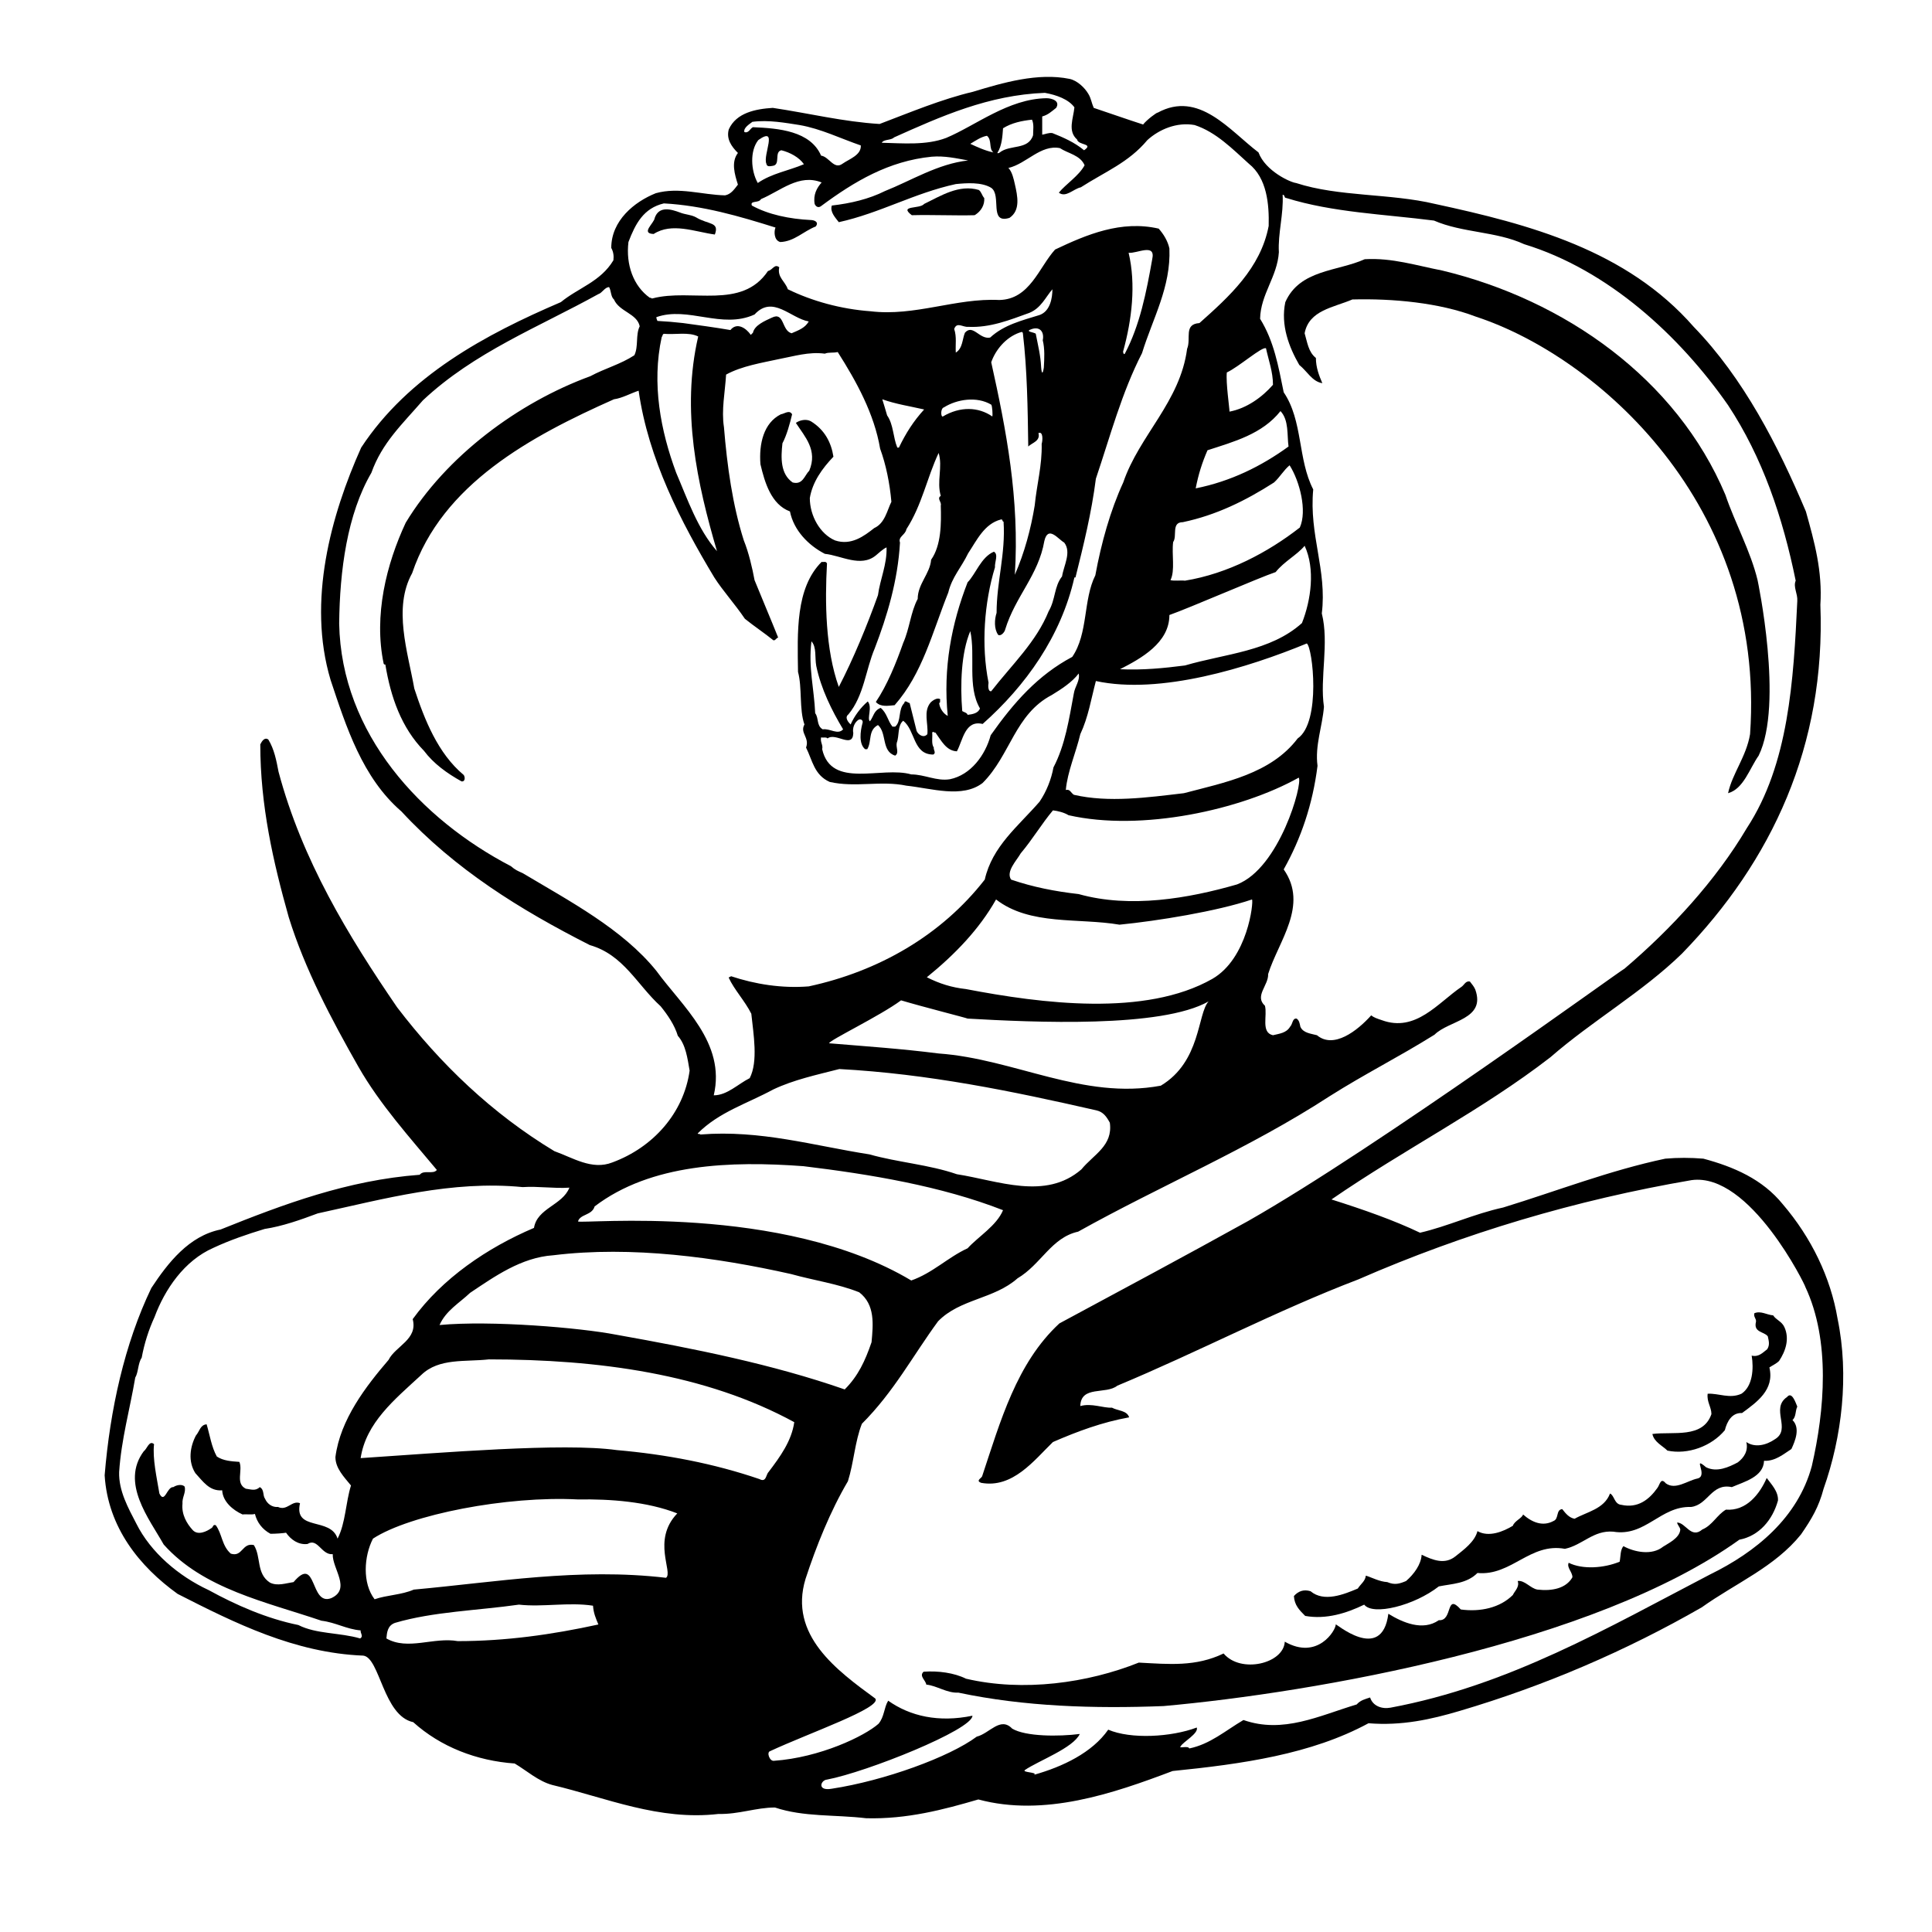 <?xml version="1.0" encoding="utf-8"?>
<!-- Generator: Adobe Illustrator 26.0.1, SVG Export Plug-In . SVG Version: 6.00 Build 0)  -->
<svg version="1.1" id="Layer_1" xmlns="http://www.w3.org/2000/svg" xmlns:xlink="http://www.w3.org/1999/xlink" x="0px" y="0px"
	 viewBox="0 0 360 360" style="enable-background:new 0 0 360 360;" xml:space="preserve">
<style type="text/css">
	.st0{fill-rule:evenodd;clip-rule:evenodd;fill:none;}
	.st1{fill-rule:evenodd;clip-rule:evenodd;}
</style>
<g>
	<path class="st0" d="M337.6,273.2c-2.6,9.6-10.4,16-19,20.2c-19,9.9-37.5,20.7-59.5,24.8c-1.6,0.3-3.3-0.3-3.8-1.9
		c-0.9,0.3-1.8,0.5-2.5,1.3c-7,2.1-13.7,5.5-21.1,2.9c-3.4,2-6.2,4.5-10.1,5.3c-0.2-0.6-2.1,0.1-1.6-0.4c0.4-0.8,3.4-2.4,3-3.5
		c-4.8,1.8-12.3,2.2-16.5,0.4c-3,4.3-8.5,6.9-13.8,8.4c0.7-0.5-2.4-0.4-1.7-0.9c2.5-1.7,9-4.1,10.2-6.7c-3.9,0.5-10.1,0.5-12.6-1
		c-2.2-2.3-4.2,0.9-6.6,1.5c-5.1,3.8-17.2,8.2-27,9.7c-2.8,0.5-2.1-1.6-0.9-1.7c7.4-1.4,27.1-9.3,27.1-11.9
		c-6.3,1.3-11.6,0.1-15.7-2.8c-0.8,1.3-0.7,3-1.8,4.3c-2.6,2.3-10.9,6.3-19.5,6.9c-0.8,0.1-1.4-1.6-0.7-1.8
		c7.3-3.4,20.9-8.1,19.6-9.8c-7.1-5.2-16.2-11.8-13-22.3c2-6.1,4.6-12.6,7.9-18.2c1.1-3.5,1.3-7.4,2.6-10.7c6-6,9.5-12.7,14.2-19.1
		c4.1-4.2,10.4-4.1,14.8-8c4.4-2.6,6.3-7.6,11.3-8.7c15.4-8.6,31.9-15.5,46.8-25.2c6.8-4.3,12.7-7.2,19.6-11.5
		c2.7-2.7,9.6-2.8,7.6-8.4c-0.2-0.5-0.6-1-1-1.5c-0.8-0.2-1.1,0.7-1.6,1c-4.4,3-8.5,8.5-14.8,6.2c-0.9-0.3-1.5-0.5-2-0.9
		c-2.6,2.9-7,6.3-10.1,3.7c-1.1-0.3-2.6-0.4-3.1-1.6c-0.1-0.5-0.2-1.2-0.7-1.5c-0.8-0.1-0.7,1-1.2,1.5c-0.7,1.2-2,1.3-3.2,1.6
		c-2.3-0.5-1-3.7-1.5-5.5c-2-1.8,0.7-3.8,0.6-5.9c1.9-6.1,7.6-12.8,2.9-19.5c3.2-5.7,5.4-12.1,6.3-19.3c-0.5-3.8,0.9-7.3,1.2-11
		c-0.8-5.4,1-11.8-0.4-17.4c1-8.1-2.4-14.6-1.6-23.1c-2.9-5.6-1.9-12.8-5.5-18.1c-1-4.9-1.8-9.5-4.4-13.7c0.1-4.6,3.2-7.8,3.5-12.4
		c-0.2-3.5,0.9-7.1,0.7-10.7c0.5,0,0.2,0.6,0.7,0.6c8.7,2.7,18.1,3,27.5,4.2c5.3,2.3,11.6,2,16.8,4.4c15.7,4.8,29,17.1,38,30
		c6.4,9.7,10.2,20.9,12.6,32.7c-0.5,1.2,0.4,2.4,0.3,3.8c-0.7,14.8-1.6,30.4-9.4,42.3c-5.8,9.8-14.1,18.8-22.8,26.2
		c-0.3,0-46,33.3-70.1,47c-11.9,6.6-23.5,12.8-35.2,19.1c-8,7.4-11,18.3-14.4,28.5c-0.2,0.4-1.2,0.8-0.2,1.2
		c5.9,1.1,9.9-4.2,13.4-7.6c4.6-2,9.2-3.7,14.2-4.6c-0.4-1.3-2.1-1.2-3.2-1.8c-1.6,0.1-3.8-0.9-5.9-0.3c0.1-3.9,4.8-2.1,6.9-3.8
		c14.9-6.2,29.7-14,44.9-19.8c19.7-8.6,40.5-14.8,62.1-18.5c10.9-1.5,21.3,19.8,21.2,19.9C341.1,249.8,340,262.8,337.6,273.2z
		 M141.5,275.6c-8.5-2.9-17.4-4.6-26.6-5.4c-10-1.4-32.6,0.5-47.7,1.5c1-6.6,6.3-10.9,11.3-15.5c3.3-3.2,8.2-2.4,12.6-2.9
		c20.4,0,40.4,2.7,56.9,11.7c-0.5,3.5-2.6,6.4-4.8,9.3C142.7,274.8,142.8,276.3,141.5,275.6z M124.1,294c-16.2-1.9-31.6,0.8-47,2.2
		c-2.3,1-5,1-7.3,1.8c-2.3-3-2-8-0.3-11.3c6.9-4.5,25-8,38.2-7.3c6-0.1,12.9,0.4,18.5,2.6C121.4,287,125.5,293,124.1,294z
		 M85.3,305.8c-4.5-0.8-9.3,1.8-13.3-0.5c0.1-1.1,0.2-2.4,1.6-2.9c7.1-2.1,15.4-2.3,23.1-3.4c4.4,0.5,9.3-0.5,13.8,0.2
		c0.1,1.4,0.5,2.3,1,3.5C102.8,304.6,94.2,305.8,85.3,305.8z M67.1,305.3c-3.7-1.1-8.2-0.8-11.5-2.5c-5.9-1.2-11.6-3.7-16.7-6.5
		c-5.6-2.6-10.8-7-13.5-12.4c-1.5-2.9-3.3-6.1-3.2-9.6c0.4-6.1,2-11.7,3-17.6c0.6-1,0.5-2.7,1.2-3.7c0.5-2.7,1.3-5.2,2.4-7.6
		c1.9-5.1,5.5-10.5,11-12.9c3-1.4,6.2-2.5,9.5-3.5c3.3-0.5,6.7-1.7,9.9-2.9c12.4-2.7,25-6.2,38.2-4.9c2.8-0.2,5.9,0.3,8.7,0.1
		c-1.3,3.3-6,3.8-6.6,7.5c-8.7,3.7-17.1,9.4-22.6,17c1,3.8-3.2,5-4.5,7.6c-4.2,4.9-9,11.1-9.9,18.1c0,2.1,1.6,3.7,2.9,5.3
		c-1,3.2-1,7-2.5,9.9c-1.3-4.1-8.2-1.3-7-6.6c-1.5-0.6-2.4,1.5-4.1,0.7c-1.1,0.1-2-0.6-2.4-1.5c-0.5-0.7-0.1-1.7-1-2.2
		c-0.8,0.8-1.7,0.4-2.6,0.3c-2-1-0.5-3.4-1.2-5c-1.5-0.1-3-0.2-4.2-1c-1-1.8-1.3-4-1.9-6c-1.2,0.1-1.3,1.3-2,2.1
		c-1.1,2.1-1.5,4.8-0.1,7c1.4,1.5,2.6,3.4,5,3.2c0.1,2.1,2,3.7,3.8,4.5c0.8-0.1,1.6,0.1,2.3-0.1c0.4,1.6,1.4,2.9,2.9,3.7
		c1,0,2.3-0.1,2.9-0.2c0.9,1.3,2.3,2.3,4,2.1c1.9-1.2,2.6,2.1,4.7,1.9c-0.1,2.7,3.5,6.5-0.3,8.2c-4,1.5-2.6-8.2-7-3
		c-1.4,0.2-3,0.8-4.4,0.1c-2.6-1.7-1.6-4.8-3-7c-2.2-0.5-2.1,2.3-4.3,1.6c-1.7-1.5-1.6-3.7-2.8-5.3c-0.6-0.2-0.4,0.4-0.9,0.6
		c-0.7,0.5-2.4,1.4-3.4,0.3c-1.1-1.2-2.1-2.9-1.9-4.9c-0.1-1.2,0.7-2.1,0.4-3.2c-0.5-0.5-1.5-0.3-2.1,0.1c-1.2-0.1-1.6,3.2-2.6,1.2
		c-0.5-3-1.3-6.5-1-9.2c-0.9-0.8-1.3,0.9-1.9,1.3c-4.4,5.9,1,12.6,3.7,17.4c7.4,8.3,19.1,10.7,29.4,14.2c2.6,0.3,4.7,1.6,7.3,1.8
		C67.1,304.3,67.8,304.9,67.1,305.3z M162.4,250.1c-1.2,3.5-2.5,6.3-5,8.8c-13.5-4.7-28-7.6-42.6-10.2c-6.7-1.3-23.3-2.7-32.9-1.8
		c1.2-2.7,3.7-4.1,5.7-6c4.5-3,9.5-6.6,15.5-7c14.6-1.8,30.5,0.4,44.3,3.5c4.3,1.2,8.7,1.8,12.7,3.4
		C163.1,243.1,162.7,246.8,162.4,250.1z M110.8,224.8c10.5-8,25.4-8.5,38.9-7.5c12.4,1.5,25.7,3.7,37.2,8.2
		c-1.2,2.9-4.6,4.9-6.6,7.1c-3.7,1.7-6.5,4.6-10.5,6c-24.1-14.4-61.3-10.5-62.1-11C108.1,226.2,110.3,226.5,110.8,224.8z
		 M122.3,180.9c-6.3-7.8-16.2-13-24.9-18.2c-0.9-0.4-1.4-0.6-2.2-1.3c-16.7-8.7-31.6-24.6-32-45.2c0.1-9.9,1.5-20.4,6-28.1
		c2-5.6,5.7-9,9.6-13.5c9.6-9,21.5-13.6,32.7-19.8c0.7-0.2,1.2-1.3,2-1.3c0.4,0.7,0.3,1.8,0.9,2.3c1,2.3,4.3,2.6,4.8,5
		c-0.8,1.6-0.2,3.8-1,5.4c-2.6,1.7-5.4,2.4-8.2,3.9c-13.4,4.9-26.9,14.9-34.4,27.3c-3.6,7.7-6,17.3-4.1,26.3
		c0.1,0.1,0.2,0.2,0.3,0.1c1,6.1,3,11.8,7.2,16.1c1.8,2.4,4.3,4.2,7,5.7c0.7,0.1,0.7-0.8,0.4-1.2c-4.8-4-7.3-10.3-9.2-16.1
		c-1.2-6.8-4-15-0.4-21.5c5.6-16.6,22.1-25.5,37.6-32.4c1.5-0.2,3.1-1.1,4.6-1.6c1.8,12.7,7.9,24.5,14.1,34.8
		c1.6,2.5,3.8,4.9,5.7,7.7c1.6,1.3,3.7,2.7,5.3,4c0.4,0.1,0.5-0.4,0.9-0.5c-1.4-3.5-2.9-7-4.4-10.7c-0.4-2.2-1.1-5.2-2-7.4
		c-2.1-6.6-3.1-13.8-3.7-21.1c-0.5-3.2,0.2-6.5,0.4-9.8c2.9-1.6,6.7-2.2,9.9-2.9c2.7-0.5,5.5-1.4,8.5-1c0.7-0.3,1.5-0.1,2.4-0.3
		c3.5,5.5,6.8,11.5,7.9,18c1.1,3,1.8,6.5,2.1,9.9c-0.8,1.6-1.2,4-3.2,4.9c-1.9,1.5-4.3,3.3-7.3,2.3c-2.8-1.2-4.7-4.6-4.7-7.9
		c0.5-3,2.3-5.5,4.4-7.7c-0.4-2.6-1.6-5-4.2-6.6c-0.9-0.5-2.1-0.2-2.8,0.3c1.7,2.6,4.1,5.1,2.5,8.9c-0.9,0.9-1.2,2.7-3.1,2.2
		c-2.3-1.6-2.2-4.6-1.9-7.3c0.8-1.5,1.4-3.7,1.8-5.4c-0.5-0.9-1.4-0.1-2.1,0c-3.2,1.6-4.1,5.5-3.8,9.3c0.8,3.4,2,7.5,5.5,8.8
		c0.7,3.5,3.4,6.3,6.5,7.9c3,0.3,6.7,2.6,9.5,0.3c0.5-0.4,1.3-1.2,2-1.5c0.1,3.2-1.2,5.9-1.6,8.9c-2,5.6-4.6,11.9-7.3,17.1
		c-2.5-7-2.6-15.8-2.2-23c-0.2-0.5-0.7-0.2-1-0.3c-4.9,4.9-4.5,13.2-4.4,20.5c0.8,2.9,0.2,7,1.2,9.8c-0.9,1.6,1,2.4,0.3,4.3
		c1.2,2.4,1.5,5.1,4.4,6.4c4.8,1.1,9.5-0.3,14.3,0.7c4.7,0.5,10.4,2.4,14.2-0.5c5.2-5.2,6-12.8,12.9-16.4c1.8-1.1,3.8-2.4,5-4
		c0.3,1.3-0.7,2.4-0.9,3.7c-0.9,4.8-1.6,9.6-3.8,13.8c-0.4,2.2-1.3,4.5-2.6,6.4c-4,4.6-8.8,8.3-10.2,14.5
		c-8.1,10.4-19.8,17.1-32.8,19.9c-5,0.4-10-0.4-14.5-1.9c-0.1,0.2-0.4,0.1-0.4,0.3c1,2.2,3,4.3,4.2,6.7c0.4,3.8,1.3,8.9-0.3,12
		c-2.2,1.1-4.2,3.2-6.7,3.2C135.3,194.3,127.1,187.5,122.3,180.9z M127.3,60.2c-1.8-0.2-3-0.3-4.8-0.4c-0.1-0.2-0.2-0.5-0.2-0.7
		c5.9-2.1,12.2,2.3,18.3-0.5c3.4-3.7,6.7,0.7,10.1,1.3c-0.7,1.2-1.8,1.6-3.2,2.2c-1.9-0.5-1.3-4.1-3.7-2.9c-1.3,0.6-3.2,1.4-3.5,2.8
		l-0.4,0.4c-0.9-1.3-2.6-2.4-3.8-0.9C133.2,61,130.2,60.6,127.3,60.2z M133.6,102.7c-3.6-4.1-5.5-9.7-7.6-14.6
		c-2.9-7.8-4.6-16.6-2.7-25.3c0.2-0.2,0.1-0.5,0.4-0.6c2.1,0.2,4.6-0.4,6.4,0.5C126.9,76.5,129.9,90.1,133.6,102.7z M210.3,47.1
		c1.5,0.2,5.1-1.9,4.4,1.2c-1.1,6.2-2.3,12.3-5.1,17.6c-0.2,0.3-0.4-0.3-0.3-0.5C210.9,59.6,211.7,53,210.3,47.1z M182.6,132
		c-0.3,0.9-1.4,1.1-2.3,1.2c-0.1-0.4-0.7-0.5-1-0.7c-0.4-4.9-0.2-10.9,1.5-14.9C181.8,122.2,180.2,127.9,182.6,132z M184.7,75.4
		c0.2,0.2,0.3,2,0.2,2.2c-2.6-1.8-6-1.9-9.2,0c-0.4,0.2-0.5-1.5,0.2-1.7C178.3,74.4,182,73.8,184.7,75.4z M193.7,58.7
		c-3.2,1-6.6,1.8-9.2,4.2c-2,0.4-3.2-2.6-4.7-0.9c-0.5,1.2-0.4,2.9-1.7,3.7c-0.1-1.5,0.2-2.9-0.3-4.4c0.5-1.4,1.6-0.3,2.6-0.4
		c4.1,0.2,7.8-1.3,11.4-2.6c2.2-0.9,3-2.9,4.3-4.4C196.1,55.5,195.7,58,193.7,58.7z M194,68.4c-0.1-2.2-0.6-4.1-1-6.2
		c-0.2-0.3-2.3-0.4-0.7-0.9c1.6-0.5,2.3,0.7,2,2.1c0.4,1.6,0.3,3.4,0.2,5.1C194.3,69.8,194.1,69.7,194,68.4z M184.7,67.5
		c0.8-2.3,2.7-4.6,5.2-5.5c0.4-0.1,0.6-0.3,0.7,0.1c0.8,6.8,0.9,14,1,21.1c0.7-0.7,2.3-1,1.9-2.5c0.9-0.4,0.8,1.4,0.6,2
		c0.1,4-0.9,7.5-1.3,11.5c-0.7,4.3-1.9,8.8-3.7,12.9C190,93,187.5,80.1,184.7,67.5z M167.2,83.4c-0.8-1.9-0.7-4.3-1.9-6
		c-0.3-1-0.6-2.1-0.9-3c2.5,0.9,5.2,1.3,7.8,1.9c-2,2.2-3.4,4.4-4.7,7.1H167.2z M167.7,101.1c-0.4-1.1,1-1.4,1.2-2.5
		c2.9-4.5,3.8-9.5,6-14.2c0.8,2.6-0.4,5.3,0.4,8c-0.8,0.5,0.2,1.1,0,1.8c0.1,3.3,0.1,7.4-1.8,10.1c-0.2,2.6-2.5,4.5-2.5,7.3
		c-1.3,2.4-1.5,5.5-2.7,8.2c-1.3,3.7-3,7.9-5.1,11c0.9,1,2.3,0.7,3.5,0.6c5.2-5.9,7-13.5,10-21c0.7-2.9,2.4-4.6,3.7-7.3
		c1.6-2.4,3-5.5,6.1-6.3c0.4-0.1,0.2,0.4,0.5,0.4c0.4,6-1.3,11.2-1.3,17c-0.4,1.2-0.5,3,0.3,4.1c0.5,0.3,1.2-0.5,1.3-1
		c1.9-6.2,6.2-10.1,7.3-16.5c0.7-3,2.6-0.3,3.7,0.3c1.4,1.8-0.1,4.3-0.4,6.3c-1.5,1.9-1.2,4.3-2.5,6.5c-2.3,5.7-6.8,9.9-10.7,14.9
		c-0.6,0.1-0.6-1-0.5-1.6c-1.4-7-0.8-14.9,1.2-21.5c-0.1-0.9,0.7-2.4-0.2-2.9c-2.4,1-3.4,4.2-4.9,5.7c-3,7.7-4.6,16-3.7,24.9
		c-0.8-0.4-1.5-1.4-1.6-2.4c0.3-0.1,0.1-0.4,0.2-0.7c-0.5-0.4-1.4,0.2-1.8,0.6c-1.4,1.7-0.4,3.9-0.6,5.9c-0.7,0.8-1.7,0.1-2-0.6
		c-0.4-1.7-0.9-3.5-1.3-5.2c-0.3,0-0.9-0.7-1,0c-1.2,1.2-0.5,3.4-1.7,4.4h-0.5c-0.9-1.1-1-2.5-2.2-3.5c-1.3,0.5-1.3,1.6-2,2.5
		c-0.6-0.5,0.5-2.6-0.4-3.7c-1.3,1.1-2.5,2.7-3.2,4.3c-0.4-0.4-1.2-1.3-0.4-1.9c2.9-3.5,3.2-8.3,4.9-12.3
		C165.3,114.8,167.3,108.2,167.7,101.1z M151.9,132.9c-0.2-4.6-1.3-8.5-0.7-13.4c1,1.1,0.6,3,0.9,4.6c0.9,4.3,2.9,8.3,5,11.8
		c-1,1.1-2.4-0.2-3.8,0C152.1,135.2,152.6,133.8,151.9,132.9z M229.1,76.7c0-0.7-0.7-5.4-0.5-7.3c2.2-1,6.6-4.9,7.3-4.5
		c0.5,2.3,1.3,4.4,1.3,6.8C235.2,74,232.3,76.1,229.1,76.7z M222.8,91c0.5-2.6,1.2-4.8,2.2-7.1c4.9-1.6,10.2-3,13.6-7.3
		c1.6,1.7,1.2,4.5,1.5,6.6C235,86.9,229.3,89.7,222.8,91z M220.8,108.2c-0.9-0.1-1.9,0.1-2.7-0.1c0.9-1.8,0.2-4.8,0.5-7.1
		c0.8-1.1-0.4-3.7,1.8-3.7c6.2-1.3,11.7-4,17-7.4c1.1-1,1.8-2.3,2.9-3.2c1.9,3,3.3,8.5,1.9,11.6
		C236.3,102.9,228.8,106.9,220.8,108.2z M242.6,116.1c-5.9,5.3-14.3,5.7-21.8,7.9c-3.9,0.5-7.9,0.9-12.1,0.7c3.9-2,9.2-4.9,9.2-10.1
		c3.7-1.3,16.8-7,19.8-8c1.6-2,4-3.2,5.4-4.9C245.1,106,244.3,111.8,242.6,116.1z M241.8,137.6c-5,6.6-13.6,8.2-21.2,10.2
		c-6.8,0.8-14,1.8-20.5,0.3c-0.6-0.4-0.7-1.1-1.5-0.9c0.3-3.4,1.9-7,2.7-10.4c1.5-3.2,2-6.5,2.9-9.9c12,2.6,28.4-2.5,39.3-7
		C244.6,120.6,246.2,134.6,241.8,137.6z M230.5,164.8c-9,2.6-19.9,4.5-29.5,1.8c-4.4-0.5-8.5-1.3-12.6-2.7c-1-1.5,1-3.5,1.8-4.9
		c2.2-2.6,3.9-5.5,6-8c0.9,0.1,2.1,0.4,2.9,0.9c13.6,3.1,32.2-1,42.9-7C242.8,146,238.4,161.8,230.5,164.8z M201.5,217.9
		c-6.7,5.8-15.5,2.1-23.2,0.9c-5.2-1.8-11-2.2-16.3-3.7c-10.3-1.6-20.3-4.6-31.5-3.7c-0.1-0.2-0.4,0-0.5-0.2c4-4,9.1-5.5,14.1-8.2
		c3.8-1.8,8-2.7,12.3-3.8c16.6,0.9,32.1,4.1,47.9,7.7c1.3,0.3,1.9,1.2,2.5,2.3C207.4,213.5,203.8,215.1,201.5,217.9z M174.9,196.3
		c-7.1-0.9-13.2-1.3-20.4-1.9c-0.1-0.5,9.5-5.1,13.4-8c4,1.2,12.3,3.3,12.4,3.4c12.3,0.7,36.1,1.8,44.9-3.2
		c-2.1,2.3-1.4,11.2-8.9,15.7C201.8,205,189,197.3,174.9,196.3z M225.9,182.4c-12.5,7.1-31.8,4.6-45.9,1.9c-2.7-0.3-4.9-1-7.3-2.2
		c5.3-4.3,9.8-9,12.9-14.5c6.3,4.9,15.4,3.4,23,4.7c7.1-0.7,18.2-2.5,24.7-4.7C233.6,168.1,232.5,178.6,225.9,182.4z M117.1,45.1
		c1.3-3.4,2.8-6.3,6.6-7.2c7.3,0.4,14.1,2.4,20.8,4.5c-0.3,0.7-0.3,2.4,0.9,2.7c2.6-0.1,4.3-2,6.6-2.9c0.7-0.9-0.4-1.2-0.9-1.2
		c-4-0.2-7.9-1-11-2.7c-0.4-1,1.3-0.4,1.7-1.2c3.6-1.5,7.1-4.8,11.3-3.1c-0.9,1-1.6,2.3-1.3,4c0.2,0.5,0.7,0.8,1.2,0.4
		c6.2-4.6,12.6-8.4,20.6-9.2c2.4-0.2,4.6,0.3,6.8,0.7c-5.6,0.6-10.7,3.8-15.5,5.7c-3,1.5-6.4,2.3-9.9,2.7c-0.4,1.2,0.7,2.3,1.3,3.1
		c7.7-1.7,14-5.4,21.8-7.1c2-0.2,4.8-0.4,6.6,0.7c2,1.4-0.5,6.8,3.4,5.6c2.1-1.4,1.5-4.1,1-6.3c-0.2-0.9-0.5-2.3-1.2-3
		c3.4-0.8,6-4.4,9.6-3.7c1.5,1,3.8,1.3,4.6,3.2c-1.1,2-3.5,3.5-4.8,5.1c1.3,1,2.7-0.7,4.1-1c4.5-2.9,8.9-4.6,12.4-8.8
		c2.2-2,5.5-3.4,8.8-2.8c4,1.3,7.1,4.5,10.1,7.2c3.4,2.7,3.8,7.6,3.7,11.6c-1.5,7.9-7.4,13.2-12.9,18.1c-3,0.2-1.5,2.9-2.3,4.8
		c-1.3,9.9-8.9,16.1-11.9,24.9c-2.4,5.2-4.1,11.3-5.2,17.3c-2.3,4.6-1.3,10.8-4.3,15.2c-6.4,3.4-10.9,8.5-15.2,14.6
		c-1,3.7-3.7,7.4-7.6,8.2c-2.5,0.4-4.7-0.9-7.2-0.9c-5.5-1.6-14.9,2.8-16.6-4.7c0.2-0.8-0.4-1.3-0.2-2.2c0.4,0.1,1-0.1,1.2,0.2
		c1.5-1.2,4.7,2,4.8-1c-0.2-0.9,0.2-2,1-2.5c0.5-0.2,0.9,0.2,0.7,0.7c-0.4,1.5-0.7,3.8,0.5,4.8h0.4c0.9-1.5,0.1-3.5,2-4.5
		c1.7,1.5,0.6,4.9,3.2,5.7c0.8-0.5,0.1-1.5,0.3-2.4c0.5-1.3,0.1-3.2,1.2-4.1c2.3,1.8,1.8,6.3,5.6,6.3c0.6-0.3,0-0.9,0.1-1.3
		c-0.5-0.7-0.2-1.9-0.3-2.8c0.2-0.3,0.4,0.1,0.6,0c1.1,1.5,2,3.4,4,3.5c1.1-2,1.5-5.9,4.8-5.1c8-7.1,14.6-16.3,17.1-27.3h0.2
		c1.5-6,3-12.1,3.8-18.4c2.7-8,4.8-16,8.6-23.4c2-6.5,5.4-12.3,5.1-19.5c-0.3-1.4-1.1-2.7-2-3.7c-7-1.6-13.4,1.1-19.3,3.9
		c-3,3.3-4.7,9.3-10.4,9.4c-8.1-0.4-15.7,3.1-24,2.1c-5.5-0.4-10.9-1.9-15.4-4.1c-0.5-1.5-2-2.2-1.6-4.1c-0.9-0.7-1.2,0.5-2.1,0.7
		c-4.9,7.3-14.2,3.2-21.5,5.1c-0.2,0.1-0.3-0.2-0.5-0.1C118,53.3,116.6,49.3,117.1,45.1z M142.8,30.5c0.1,0.6,0.6,0.5,1.2,0.4
		c1.5-0.2,0.2-2.6,1.6-2.9c1.6,0.4,3.3,1.3,4.2,2.6c-2.8,1.2-6,1.7-8.6,3.5c-1.3-2.3-1.5-6,0.1-8C145.1,23.4,142.1,28.9,142.8,30.5z
		 M140.2,22.7c3-0.4,6.2,0.2,8.8,0.6c4,0.7,7.6,2.5,11.4,3.8c0.1,1.8-2.1,2.5-3.4,3.4c-1.6,1.2-2.5-1.3-4-1.5
		c-2-4.6-7.9-5.1-12.7-5.3c-0.5,0.2-0.8,1.2-1.6,0.9C138.5,23.8,139.7,23.1,140.2,22.7z M185.1,28.4c-1.5-0.3-3-1-4.3-1.6
		c1-0.6,2-1.3,3.1-1.5C184.9,26.1,184.2,27.7,185.1,28.4z M192.5,25.2c-0.9,2.8-4.3,1.7-6.2,3.2c-0.2,0.2-0.6,0.2-0.4,0
		c0.8-1.3,0.9-3.1,1-4.5c1.6-1,3.5-1.4,5.4-1.6C192.7,23.2,192.5,24.2,192.5,25.2z M166.6,25.6c8.7-3.9,17.6-7.9,28.1-8.3
		c2.2,0.4,4.4,1.2,5.5,2.7c-0.2,2.1-1.3,4.4,0.5,6c0.2,1.1,3.2,0.7,1.3,2c-1.8-1.5-3.9-2.4-5.9-3.2c-0.7-0.1-1.3,0.2-1.9,0.3v-3.4
		c1.1-0.3,1.7-0.9,2.6-1.6c0.8-1.3-0.8-1.8-1.8-1.8c-7.1,0.1-13.2,5.1-18.7,7.4c-3.7,1.4-8,1-12,0.9C164.7,25.9,166,26.2,166.6,25.6
		z M342.4,245.7c-1.3-7.7-4.9-15.1-10.2-21.3c-3.8-4.7-9.2-7-14.8-8.5c-2.4-0.2-4.8-0.2-7.1,0c-10.4,2.2-20.1,6-30.2,9.1
		c-5.5,1.2-10.3,3.5-15.5,4.7c-4.8-2.3-10.5-4.3-16.5-6.2c13.8-9.5,28-16.6,40.8-26.5c7.8-6.8,17.1-12.1,24.5-19.3
		c16.8-17.3,26.8-38.8,25.8-65c0.4-6.3-1.1-11.7-2.7-17.4c-5.2-12.3-11.6-24.8-20.9-34.4C303.1,46.6,285,41.8,267.4,38
		c-8.4-2-17.9-1.3-25.9-3.9c-1-0.1-5.7-2.2-7-5.7c-5.4-4.1-11.1-11.6-18.8-7.4c-0.1-0.1-2,1.3-2.7,2.2c-3.1-1-6.2-2.1-9.2-3.1
		c-0.4-0.9-0.5-1.8-1-2.6c-0.7-1.2-2.1-2.5-3.5-2.8c-5.9-1.2-12.4,0.7-18,2.4c-5.9,1.4-11.6,3.8-17.4,6c-6.7-0.4-13.2-2-19.9-3
		c-3.2,0.2-6.8,0.9-8.2,4c-0.5,1.8,0.5,3.2,1.7,4.4c-1.3,1.7-0.6,4,0,5.9c-0.7,0.9-1.3,1.8-2.4,2c-4.3-0.1-8.6-1.6-12.9-0.4
		c-4,1.6-8.3,5.1-8.3,10.2c0.4,0.7,0.5,1.5,0.4,2.3c-2.4,4-6.5,5.1-9.8,7.8c-14,6-28.4,13.7-37.2,27.1c-5.6,12.5-10.1,28.6-5.7,43.3
		c2.9,8.7,5.9,18.2,13.2,24.5c10,10.8,22.1,18.3,35.1,24.9c6.3,1.8,8.8,7.4,13.2,11.4c1.3,1.6,2.6,3.5,3.2,5.5
		c1.5,1.7,1.8,4.2,2.2,6.5c-1.1,7.9-6.8,14.3-14.4,17.1c-3.8,1.5-7.4-0.9-10.8-2.1c-11.6-7-21.2-16.2-29.3-26.8
		c-9.1-13.3-17.7-27.4-22.1-43.9c-0.4-2.1-0.8-4.2-1.9-6c-0.7-0.5-1.2,0.3-1.5,0.9c0,11.4,2.4,21.9,5.3,32.2c3,9.7,8,19.1,13,27.9
		c4,7,9.6,13.2,14.6,19.2c-0.7,0.9-2.4-0.1-3.2,0.9c-13.4,1-25.4,5.5-37.1,10.2c-5.9,1.2-9.8,6.2-12.9,10.9
		c-5,10.4-7.7,22.7-8.7,34.9c0.6,9.7,6.5,17,13.6,22.1c10.6,5.4,21.8,11,34.6,11.5c3.1,0.4,3.7,11.2,9.3,12.4
		c5.1,4.6,11.8,7.2,18.9,7.7c2.2,1.3,4.4,3.3,7,4c10.1,2.4,19.9,6.7,31,5.4c3.7,0.1,7-1.2,10.5-1.2c5.4,1.8,11.1,1.3,17,2
		c7.6,0.2,14.4-1.6,20.9-3.5c12.3,3.3,25.1-1.1,36.2-5.3c12.9-1.3,25.8-3.1,36.5-8.9c6.2,0.5,11.6-0.7,17-2.3
		c15.9-4.7,31-11.2,45.1-19.3c6.3-4.5,13.6-7.5,18.5-13.6c2-2.9,3.3-5.1,4.2-8.5C343.2,267.8,344.6,256.3,342.4,245.7z"/>
	<path class="st1" d="M342.4,245.7c-1.3-7.7-4.9-15.1-10.2-21.3c-3.8-4.7-9.2-7-14.8-8.5c-2.4-0.2-4.8-0.2-7.1,0
		c-10.4,2.2-20.1,6-30.2,9.1c-5.5,1.2-10.3,3.5-15.5,4.7c-4.8-2.3-10.5-4.3-16.5-6.2c13.8-9.5,28-16.6,40.8-26.5
		c7.8-6.8,17.1-12.1,24.5-19.3c16.8-17.3,26.8-38.8,25.8-65c0.4-6.3-1.1-11.7-2.7-17.4c-5.2-12.3-11.6-24.8-20.9-34.4
		C303.1,46.6,285,41.8,267.4,38c-8.4-2-17.9-1.3-25.9-3.9c-1-0.1-5.7-2.2-7-5.7c-5.4-4.1-11.1-11.6-18.8-7.4c-0.1-0.1-2,1.3-2.7,2.2
		c-3.1-1-6.2-2.1-9.2-3.1c-0.4-0.9-0.5-1.8-1-2.6c-0.7-1.2-2.1-2.5-3.5-2.8c-5.9-1.2-12.4,0.7-18,2.4c-5.9,1.4-11.6,3.8-17.4,6
		c-6.7-0.4-13.2-2-19.9-3c-3.2,0.2-6.8,0.9-8.2,4c-0.5,1.8,0.5,3.2,1.7,4.4c-1.3,1.7-0.6,4,0,5.9c-0.7,0.9-1.3,1.8-2.4,2
		c-4.3-0.1-8.6-1.6-12.9-0.4c-4,1.6-8.3,5.1-8.3,10.2c0.4,0.7,0.5,1.5,0.4,2.3c-2.4,4-6.5,5.1-9.8,7.8c-14,6-28.4,13.7-37.2,27.1
		c-5.6,12.5-10.1,28.6-5.7,43.3c2.9,8.7,5.9,18.2,13.2,24.5c10,10.8,22.1,18.3,35.1,24.9c6.3,1.8,8.8,7.4,13.2,11.4
		c1.3,1.6,2.6,3.5,3.2,5.5c1.5,1.7,1.8,4.2,2.2,6.5c-1.1,7.9-6.8,14.3-14.4,17.1c-3.8,1.5-7.4-0.9-10.8-2.1
		c-11.6-7-21.2-16.2-29.3-26.8c-9.1-13.3-17.7-27.4-22.1-43.9c-0.4-2.1-0.8-4.2-1.9-6c-0.7-0.5-1.2,0.3-1.5,0.9
		c0,11.4,2.4,21.9,5.3,32.2c3,9.7,8,19.1,13,27.9c4,7,9.6,13.2,14.6,19.2c-0.7,0.9-2.4-0.1-3.2,0.9c-13.4,1-25.4,5.5-37.1,10.2
		c-5.9,1.2-9.8,6.2-12.9,10.9c-5,10.4-7.7,22.7-8.7,34.9c0.6,9.7,6.5,17,13.6,22.1c10.6,5.4,21.8,11,34.6,11.5
		c3.1,0.4,3.7,11.2,9.3,12.4c5.1,4.6,11.8,7.2,18.9,7.7c2.2,1.3,4.4,3.3,7,4c10.1,2.4,19.9,6.7,31,5.4c3.7,0.1,7-1.2,10.5-1.2
		c5.4,1.8,11.1,1.3,17,2c7.6,0.2,14.4-1.6,20.9-3.5c12.3,3.3,25.1-1.1,36.2-5.3c12.9-1.3,25.8-3.1,36.5-8.9c6.2,0.5,11.6-0.7,17-2.3
		c15.9-4.7,31-11.2,45.1-19.3c6.3-4.5,13.6-7.5,18.5-13.6c2-2.9,3.3-5.1,4.2-8.5C343.2,267.8,344.6,256.3,342.4,245.7z M124.1,294
		c-16.2-1.9-31.6,0.8-47,2.2c-2.3,1-5,1-7.3,1.8c-2.3-3-2-8-0.3-11.3c6.9-4.5,25-8,38.2-7.3c6-0.1,12.9,0.4,18.5,2.6
		C121.4,287,125.5,293,124.1,294z M85.3,305.8c-4.5-0.8-9.3,1.8-13.3-0.5c0.1-1.1,0.2-2.4,1.6-2.9c7.1-2.1,15.4-2.3,23.1-3.4
		c4.4,0.5,9.3-0.5,13.8,0.2c0.1,1.4,0.5,2.3,1,3.5C102.8,304.6,94.2,305.8,85.3,305.8z M141.5,275.6c-8.5-2.9-17.4-4.6-26.6-5.4
		c-10-1.4-32.6,0.5-47.7,1.5c1-6.6,6.3-10.9,11.3-15.5c3.3-3.2,8.2-2.4,12.6-2.9c20.4,0,40.4,2.7,56.9,11.7
		c-0.5,3.5-2.6,6.4-4.8,9.3C142.7,274.8,142.8,276.3,141.5,275.6z M67.1,305.3c-3.7-1.1-8.2-0.8-11.5-2.5
		c-5.9-1.2-11.6-3.7-16.7-6.5c-5.6-2.6-10.8-7-13.5-12.4c-1.5-2.9-3.3-6.1-3.2-9.6c0.4-6.1,2-11.7,3-17.6c0.6-1,0.5-2.7,1.2-3.7
		c0.5-2.7,1.3-5.2,2.4-7.6c1.9-5.1,5.5-10.5,11-12.9c3-1.4,6.2-2.5,9.5-3.5c3.3-0.5,6.7-1.7,9.9-2.9c12.4-2.7,25-6.2,38.2-4.9
		c2.8-0.2,5.9,0.3,8.7,0.1c-1.3,3.3-6,3.8-6.6,7.5c-8.7,3.7-17.1,9.4-22.6,17c1,3.8-3.2,5-4.5,7.6c-4.2,4.9-9,11.1-9.9,18.1
		c0,2.1,1.6,3.7,2.9,5.3c-1,3.2-1,7-2.5,9.9c-1.3-4.1-8.2-1.3-7-6.6c-1.5-0.6-2.4,1.5-4.1,0.7c-1.1,0.1-2-0.6-2.4-1.5
		c-0.5-0.7-0.1-1.7-1-2.2c-0.8,0.8-1.7,0.4-2.6,0.3c-2-1-0.5-3.4-1.2-5c-1.5-0.1-3-0.2-4.2-1c-1-1.8-1.3-4-1.9-6
		c-1.2,0.1-1.3,1.3-2,2.1c-1.1,2.1-1.5,4.8-0.1,7c1.4,1.5,2.6,3.4,5,3.2c0.1,2.1,2,3.7,3.8,4.5c0.8-0.1,1.6,0.1,2.3-0.1
		c0.4,1.6,1.4,2.9,2.9,3.7c1,0,2.3-0.1,2.9-0.2c0.9,1.3,2.3,2.3,4,2.1c1.9-1.2,2.6,2.1,4.7,1.9c-0.1,2.7,3.5,6.5-0.3,8.2
		c-4,1.5-2.6-8.2-7-3c-1.4,0.2-3,0.8-4.4,0.1c-2.6-1.7-1.6-4.8-3-7c-2.2-0.5-2.1,2.3-4.3,1.6c-1.7-1.5-1.6-3.7-2.8-5.3
		c-0.6-0.2-0.4,0.4-0.9,0.6c-0.7,0.5-2.4,1.4-3.4,0.3c-1.1-1.2-2.1-2.9-1.9-4.9c-0.1-1.2,0.7-2.1,0.4-3.2c-0.5-0.5-1.5-0.3-2.1,0.1
		c-1.2-0.1-1.6,3.2-2.6,1.2c-0.5-3-1.3-6.5-1-9.2c-0.9-0.8-1.3,0.9-1.9,1.3c-4.4,5.9,1,12.6,3.7,17.4c7.4,8.3,19.1,10.7,29.4,14.2
		c2.6,0.3,4.7,1.6,7.3,1.8C67.1,304.3,67.8,304.9,67.1,305.3z M162.4,250.1c-1.2,3.5-2.5,6.3-5,8.8c-13.5-4.7-28-7.6-42.6-10.2
		c-6.7-1.3-23.3-2.7-32.9-1.8c1.2-2.7,3.7-4.1,5.7-6c4.5-3,9.5-6.6,15.5-7c14.6-1.8,30.5,0.4,44.3,3.5c4.3,1.2,8.7,1.8,12.7,3.4
		C163.1,243.1,162.7,246.8,162.4,250.1z M110.8,224.8c10.5-8,25.4-8.5,38.9-7.5c12.4,1.5,25.7,3.7,37.2,8.2
		c-1.2,2.9-4.6,4.9-6.6,7.1c-3.7,1.7-6.5,4.6-10.5,6c-24.1-14.4-61.3-10.5-62.1-11C108.1,226.2,110.3,226.5,110.8,224.8z
		 M201.5,217.9c-6.7,5.8-15.5,2.1-23.2,0.9c-5.2-1.8-11-2.2-16.3-3.7c-10.3-1.6-20.3-4.6-31.5-3.7c-0.1-0.2-0.4,0-0.5-0.2
		c4-4,9.1-5.5,14.1-8.2c3.8-1.8,8-2.7,12.3-3.8c16.6,0.9,32.1,4.1,47.9,7.7c1.3,0.3,1.9,1.2,2.5,2.3
		C207.4,213.5,203.8,215.1,201.5,217.9z M174.9,196.3c-7.1-0.9-13.2-1.3-20.4-1.9c-0.1-0.5,9.5-5.1,13.4-8c4,1.2,12.3,3.3,12.4,3.4
		c12.3,0.7,36.1,1.8,44.9-3.2c-2.1,2.3-1.4,11.2-8.9,15.7C201.8,205,189,197.3,174.9,196.3z M225.9,182.4
		c-12.5,7.1-31.8,4.6-45.9,1.9c-2.7-0.3-4.9-1-7.3-2.2c5.3-4.3,9.8-9,12.9-14.5c6.3,4.9,15.4,3.4,23,4.7c7.1-0.7,18.2-2.5,24.7-4.7
		C233.6,168.1,232.5,178.6,225.9,182.4z M127.3,60.2c-1.8-0.2-3-0.3-4.8-0.4c-0.1-0.2-0.2-0.5-0.2-0.7c5.9-2.1,12.2,2.3,18.3-0.5
		c3.4-3.7,6.7,0.7,10.1,1.3c-0.7,1.2-1.8,1.6-3.2,2.2c-1.9-0.5-1.3-4.1-3.7-2.9c-1.3,0.6-3.2,1.4-3.5,2.8l-0.4,0.4
		c-0.9-1.3-2.6-2.4-3.8-0.9C133.2,61,130.2,60.6,127.3,60.2z M133.6,102.7c-3.6-4.1-5.5-9.7-7.6-14.6c-2.9-7.8-4.6-16.6-2.7-25.3
		c0.2-0.2,0.1-0.5,0.4-0.6c2.1,0.2,4.6-0.4,6.4,0.5C126.9,76.5,129.9,90.1,133.6,102.7z M210.3,47.1c1.5,0.2,5.1-1.9,4.4,1.2
		c-1.1,6.2-2.3,12.3-5.1,17.6c-0.2,0.3-0.4-0.3-0.3-0.5C210.9,59.6,211.7,53,210.3,47.1z M184.7,75.4c0.2,0.2,0.3,2,0.2,2.2
		c-2.6-1.8-6-1.9-9.2,0c-0.4,0.2-0.5-1.5,0.2-1.7C178.3,74.4,182,73.8,184.7,75.4z M193.7,58.7c-3.2,1-6.6,1.8-9.2,4.2
		c-2,0.4-3.2-2.6-4.7-0.9c-0.5,1.2-0.4,2.9-1.7,3.7c-0.1-1.5,0.2-2.9-0.3-4.4c0.5-1.4,1.6-0.3,2.6-0.4c4.1,0.2,7.8-1.3,11.4-2.6
		c2.2-0.9,3-2.9,4.3-4.4C196.1,55.5,195.7,58,193.7,58.7z M194,68.4c-0.1-2.2-0.6-4.1-1-6.2c-0.2-0.3-2.3-0.4-0.7-0.9
		c1.6-0.5,2.3,0.7,2,2.1c0.4,1.6,0.3,3.4,0.2,5.1C194.3,69.8,194.1,69.7,194,68.4z M167.2,83.4c-0.8-1.9-0.7-4.3-1.9-6
		c-0.3-1-0.6-2.1-0.9-3c2.5,0.9,5.2,1.3,7.8,1.9c-2,2.2-3.4,4.4-4.7,7.1H167.2z M182.6,132c-0.3,0.9-1.4,1.1-2.3,1.2
		c-0.1-0.4-0.7-0.5-1-0.7c-0.4-4.9-0.2-10.9,1.5-14.9C181.8,122.2,180.2,127.9,182.6,132z M184.7,67.5c0.8-2.3,2.7-4.6,5.2-5.5
		c0.4-0.1,0.6-0.3,0.7,0.1c0.8,6.8,0.9,14,1,21.1c0.7-0.7,2.3-1,1.9-2.5c0.9-0.4,0.8,1.4,0.6,2c0.1,4-0.9,7.5-1.3,11.5
		c-0.7,4.3-1.9,8.8-3.7,12.9C190,93,187.5,80.1,184.7,67.5z M151.9,132.9c-0.2-4.6-1.3-8.5-0.7-13.4c1,1.1,0.6,3,0.9,4.6
		c0.9,4.3,2.9,8.3,5,11.8c-1,1.1-2.4-0.2-3.8,0C152.1,135.2,152.6,133.8,151.9,132.9z M229.1,76.7c0-0.7-0.7-5.4-0.5-7.3
		c2.2-1,6.6-4.9,7.3-4.5c0.5,2.3,1.3,4.4,1.3,6.8C235.2,74,232.3,76.1,229.1,76.7z M222.8,91c0.5-2.6,1.2-4.8,2.2-7.1
		c4.9-1.6,10.2-3,13.6-7.3c1.6,1.7,1.2,4.5,1.5,6.6C235,86.9,229.3,89.7,222.8,91z M220.8,108.2c-0.9-0.1-1.9,0.1-2.7-0.1
		c0.9-1.8,0.2-4.8,0.5-7.1c0.8-1.1-0.4-3.7,1.8-3.7c6.2-1.3,11.7-4,17-7.4c1.1-1,1.8-2.3,2.9-3.2c1.9,3,3.3,8.5,1.9,11.6
		C236.3,102.9,228.8,106.9,220.8,108.2z M167.7,101.1c-0.4-1.1,1-1.4,1.2-2.5c2.9-4.5,3.8-9.5,6-14.2c0.8,2.6-0.4,5.3,0.4,8
		c-0.8,0.5,0.2,1.1,0,1.8c0.1,3.3,0.1,7.4-1.8,10.1c-0.2,2.6-2.5,4.5-2.5,7.3c-1.3,2.4-1.5,5.5-2.7,8.2c-1.3,3.7-3,7.9-5.1,11
		c0.9,1,2.3,0.7,3.5,0.6c5.2-5.9,7-13.5,10-21c0.7-2.9,2.4-4.6,3.7-7.3c1.6-2.4,3-5.5,6.1-6.3c0.4-0.1,0.2,0.4,0.5,0.4
		c0.4,6-1.3,11.2-1.3,17c-0.4,1.2-0.5,3,0.3,4.1c0.5,0.3,1.2-0.5,1.3-1c1.9-6.2,6.2-10.1,7.3-16.5c0.7-3,2.6-0.3,3.7,0.3
		c1.4,1.8-0.1,4.3-0.4,6.3c-1.5,1.9-1.2,4.3-2.5,6.5c-2.3,5.7-6.8,9.9-10.7,14.9c-0.6,0.1-0.6-1-0.5-1.6c-1.4-7-0.8-14.9,1.2-21.5
		c-0.1-0.9,0.7-2.4-0.2-2.9c-2.4,1-3.4,4.2-4.9,5.7c-3,7.7-4.6,16-3.7,24.9c-0.8-0.4-1.5-1.4-1.6-2.4c0.3-0.1,0.1-0.4,0.2-0.7
		c-0.5-0.4-1.4,0.2-1.8,0.6c-1.4,1.7-0.4,3.9-0.6,5.9c-0.7,0.8-1.7,0.1-2-0.6c-0.4-1.7-0.9-3.5-1.3-5.2c-0.3,0-0.9-0.7-1,0
		c-1.2,1.2-0.5,3.4-1.7,4.4h-0.5c-0.9-1.1-1-2.5-2.2-3.5c-1.3,0.5-1.3,1.6-2,2.5c-0.6-0.5,0.5-2.6-0.4-3.7c-1.3,1.1-2.5,2.7-3.2,4.3
		c-0.4-0.4-1.2-1.3-0.4-1.9c2.9-3.5,3.2-8.3,4.9-12.3C165.3,114.8,167.3,108.2,167.7,101.1z M242.6,116.1
		c-5.9,5.3-14.3,5.7-21.8,7.9c-3.9,0.5-7.9,0.9-12.1,0.7c3.9-2,9.2-4.9,9.2-10.1c3.7-1.3,16.8-7,19.8-8c1.6-2,4-3.2,5.4-4.9
		C245.1,106,244.3,111.8,242.6,116.1z M241.8,137.6c-5,6.6-13.6,8.2-21.2,10.2c-6.8,0.8-14,1.8-20.5,0.3c-0.6-0.4-0.7-1.1-1.5-0.9
		c0.3-3.4,1.9-7,2.7-10.4c1.5-3.2,2-6.5,2.9-9.9c12,2.6,28.4-2.5,39.3-7C244.6,120.6,246.2,134.6,241.8,137.6z M230.5,164.8
		c-9,2.6-19.9,4.5-29.5,1.8c-4.4-0.5-8.5-1.3-12.6-2.7c-1-1.5,1-3.5,1.8-4.9c2.2-2.6,3.9-5.5,6-8c0.9,0.1,2.1,0.4,2.9,0.9
		c13.6,3.1,32.2-1,42.9-7C242.8,146,238.4,161.8,230.5,164.8z M122.3,180.9c-6.3-7.8-16.2-13-24.9-18.2c-0.9-0.4-1.4-0.6-2.2-1.3
		c-16.7-8.7-31.6-24.6-32-45.2c0.1-9.9,1.5-20.4,6-28.1c2-5.6,5.7-9,9.6-13.5c9.6-9,21.5-13.6,32.7-19.8c0.7-0.2,1.2-1.3,2-1.3
		c0.4,0.7,0.3,1.8,0.9,2.3c1,2.3,4.3,2.6,4.8,5c-0.8,1.6-0.2,3.8-1,5.4c-2.6,1.7-5.4,2.4-8.2,3.9c-13.4,4.9-26.9,14.9-34.4,27.3
		c-3.6,7.7-6,17.3-4.1,26.3c0.1,0.1,0.2,0.2,0.3,0.1c1,6.1,3,11.8,7.2,16.1c1.8,2.4,4.3,4.2,7,5.7c0.7,0.1,0.7-0.8,0.4-1.2
		c-4.8-4-7.3-10.3-9.2-16.1c-1.2-6.8-4-15-0.4-21.5c5.6-16.6,22.1-25.5,37.6-32.4c1.5-0.2,3.1-1.1,4.6-1.6
		c1.8,12.7,7.9,24.5,14.1,34.8c1.6,2.5,3.8,4.9,5.7,7.7c1.6,1.3,3.7,2.7,5.3,4c0.4,0.1,0.5-0.4,0.9-0.5c-1.4-3.5-2.9-7-4.4-10.7
		c-0.4-2.2-1.1-5.2-2-7.4c-2.1-6.6-3.1-13.8-3.7-21.1c-0.5-3.2,0.2-6.5,0.4-9.8c2.9-1.6,6.7-2.2,9.9-2.9c2.7-0.5,5.5-1.4,8.5-1
		c0.7-0.3,1.5-0.1,2.4-0.3c3.5,5.5,6.8,11.5,7.9,18c1.1,3,1.8,6.5,2.1,9.9c-0.8,1.6-1.2,4-3.2,4.9c-1.9,1.5-4.3,3.3-7.3,2.3
		c-2.8-1.2-4.7-4.6-4.7-7.9c0.5-3,2.3-5.5,4.4-7.7c-0.4-2.6-1.6-5-4.2-6.6c-0.9-0.5-2.1-0.2-2.8,0.3c1.7,2.6,4.1,5.1,2.5,8.9
		c-0.9,0.9-1.2,2.7-3.1,2.2c-2.3-1.6-2.2-4.6-1.9-7.3c0.8-1.5,1.4-3.7,1.8-5.4c-0.5-0.9-1.4-0.1-2.1,0c-3.2,1.6-4.1,5.5-3.8,9.3
		c0.8,3.4,2,7.5,5.5,8.8c0.7,3.5,3.4,6.3,6.5,7.9c3,0.3,6.7,2.6,9.5,0.3c0.5-0.4,1.3-1.2,2-1.5c0.1,3.2-1.2,5.9-1.6,8.9
		c-2,5.6-4.6,11.9-7.3,17.1c-2.5-7-2.6-15.8-2.2-23c-0.2-0.5-0.7-0.2-1-0.3c-4.9,4.9-4.5,13.2-4.4,20.5c0.8,2.9,0.2,7,1.2,9.8
		c-0.9,1.6,1,2.4,0.3,4.3c1.2,2.4,1.5,5.1,4.4,6.4c4.8,1.1,9.5-0.3,14.3,0.7c4.7,0.5,10.4,2.4,14.2-0.5c5.2-5.2,6-12.8,12.9-16.4
		c1.8-1.1,3.8-2.4,5-4c0.3,1.3-0.7,2.4-0.9,3.7c-0.9,4.8-1.6,9.6-3.8,13.8c-0.4,2.2-1.3,4.5-2.6,6.4c-4,4.6-8.8,8.3-10.2,14.5
		c-8.1,10.4-19.8,17.1-32.8,19.9c-5,0.4-10-0.4-14.5-1.9c-0.1,0.2-0.4,0.1-0.4,0.3c1,2.2,3,4.3,4.2,6.7c0.4,3.8,1.3,8.9-0.3,12
		c-2.2,1.1-4.2,3.2-6.7,3.2C135.3,194.3,127.1,187.5,122.3,180.9z M337.6,273.2c-2.6,9.6-10.4,16-19,20.2
		c-19,9.9-37.5,20.7-59.5,24.8c-1.6,0.3-3.3-0.3-3.8-1.9c-0.9,0.3-1.8,0.5-2.5,1.3c-7,2.1-13.7,5.5-21.1,2.9
		c-3.4,2-6.2,4.5-10.1,5.3c-0.2-0.6-2.1,0.1-1.6-0.4c0.4-0.8,3.4-2.4,3-3.5c-4.8,1.8-12.3,2.2-16.5,0.4c-3,4.3-8.5,6.9-13.8,8.4
		c0.7-0.5-2.4-0.4-1.7-0.9c2.5-1.7,9-4.1,10.2-6.7c-3.9,0.5-10.1,0.5-12.6-1c-2.2-2.3-4.2,0.9-6.6,1.5c-5.1,3.8-17.2,8.2-27,9.7
		c-2.8,0.5-2.1-1.6-0.9-1.7c7.4-1.4,27.1-9.3,27.1-11.9c-6.3,1.3-11.6,0.1-15.7-2.8c-0.8,1.3-0.7,3-1.8,4.3
		c-2.6,2.3-10.9,6.3-19.5,6.9c-0.8,0.1-1.4-1.6-0.7-1.8c7.3-3.4,20.9-8.1,19.6-9.8c-7.1-5.2-16.2-11.8-13-22.3
		c2-6.1,4.6-12.6,7.9-18.2c1.1-3.5,1.3-7.4,2.6-10.7c6-6,9.5-12.7,14.2-19.1c4.1-4.2,10.4-4.1,14.8-8c4.4-2.6,6.3-7.6,11.3-8.7
		c15.4-8.6,31.9-15.5,46.8-25.2c6.8-4.3,12.7-7.2,19.6-11.5c2.7-2.7,9.6-2.8,7.6-8.4c-0.2-0.5-0.6-1-1-1.5c-0.8-0.2-1.1,0.7-1.6,1
		c-4.4,3-8.5,8.5-14.8,6.2c-0.9-0.3-1.5-0.5-2-0.9c-2.6,2.9-7,6.3-10.1,3.7c-1.1-0.3-2.6-0.4-3.1-1.6c-0.1-0.5-0.2-1.2-0.7-1.5
		c-0.8-0.1-0.7,1-1.2,1.5c-0.7,1.2-2,1.3-3.2,1.6c-2.3-0.5-1-3.7-1.5-5.5c-2-1.8,0.7-3.8,0.6-5.9c1.9-6.1,7.6-12.8,2.9-19.5
		c3.2-5.7,5.4-12.1,6.3-19.3c-0.5-3.8,0.9-7.3,1.2-11c-0.8-5.4,1-11.8-0.4-17.4c1-8.1-2.4-14.6-1.6-23.1c-2.9-5.6-1.9-12.8-5.5-18.1
		c-1-4.9-1.8-9.5-4.4-13.7c0.1-4.6,3.2-7.8,3.5-12.4c-0.2-3.5,0.9-7.1,0.7-10.7c0.5,0,0.2,0.6,0.7,0.6c8.7,2.7,18.1,3,27.5,4.2
		c5.3,2.3,11.6,2,16.8,4.4c15.7,4.8,29,17.1,38,30c6.4,9.7,10.2,20.9,12.6,32.7c-0.5,1.2,0.4,2.4,0.3,3.8
		c-0.7,14.8-1.6,30.4-9.4,42.3c-5.8,9.8-14.1,18.8-22.8,26.2c-0.3,0-46,33.3-70.1,47c-11.9,6.6-23.5,12.8-35.2,19.1
		c-8,7.4-11,18.3-14.4,28.5c-0.2,0.4-1.2,0.8-0.2,1.2c5.9,1.1,9.9-4.2,13.4-7.6c4.6-2,9.2-3.7,14.2-4.6c-0.4-1.3-2.1-1.2-3.2-1.8
		c-1.6,0.1-3.8-0.9-5.9-0.3c0.1-3.9,4.8-2.1,6.9-3.8c14.9-6.2,29.7-14,44.9-19.8c19.7-8.6,40.5-14.8,62.1-18.5
		c10.9-1.5,21.3,19.8,21.2,19.9C341.1,249.8,340,262.8,337.6,273.2z M142.8,30.5c0.1,0.6,0.6,0.5,1.2,0.4c1.5-0.2,0.2-2.6,1.6-2.9
		c1.6,0.4,3.3,1.3,4.2,2.6c-2.8,1.2-6,1.7-8.6,3.5c-1.3-2.3-1.5-6,0.1-8C145.1,23.4,142.1,28.9,142.8,30.5z M140.2,22.7
		c3-0.4,6.2,0.2,8.8,0.6c4,0.7,7.6,2.5,11.4,3.8c0.1,1.8-2.1,2.5-3.4,3.4c-1.6,1.2-2.5-1.3-4-1.5c-2-4.6-7.9-5.1-12.7-5.3
		c-0.5,0.2-0.8,1.2-1.6,0.9C138.5,23.8,139.7,23.1,140.2,22.7z M185.1,28.4c-1.5-0.3-3-1-4.3-1.6c1-0.6,2-1.3,3.1-1.5
		C184.9,26.1,184.2,27.7,185.1,28.4z M117.1,45.1c1.3-3.4,2.8-6.3,6.6-7.2c7.3,0.4,14.1,2.4,20.8,4.5c-0.3,0.7-0.3,2.4,0.9,2.7
		c2.6-0.1,4.3-2,6.6-2.9c0.7-0.9-0.4-1.2-0.9-1.2c-4-0.2-7.9-1-11-2.7c-0.4-1,1.3-0.4,1.7-1.2c3.6-1.5,7.1-4.8,11.3-3.1
		c-0.9,1-1.6,2.3-1.3,4c0.2,0.5,0.7,0.8,1.2,0.4c6.2-4.6,12.6-8.4,20.6-9.2c2.4-0.2,4.6,0.3,6.8,0.7c-5.6,0.6-10.7,3.8-15.5,5.7
		c-3,1.5-6.4,2.3-9.9,2.7c-0.4,1.2,0.7,2.3,1.3,3.1c7.7-1.7,14-5.4,21.8-7.1c2-0.2,4.8-0.4,6.6,0.7c2,1.4-0.5,6.8,3.4,5.6
		c2.1-1.4,1.5-4.1,1-6.3c-0.2-0.9-0.5-2.3-1.2-3c3.4-0.8,6-4.4,9.6-3.7c1.5,1,3.8,1.3,4.6,3.2c-1.1,2-3.5,3.5-4.8,5.1
		c1.3,1,2.7-0.7,4.1-1c4.5-2.9,8.9-4.6,12.4-8.8c2.2-2,5.5-3.4,8.8-2.8c4,1.3,7.1,4.5,10.1,7.2c3.4,2.7,3.8,7.6,3.7,11.6
		c-1.5,7.9-7.4,13.2-12.9,18.1c-3,0.2-1.5,2.9-2.3,4.8c-1.3,9.9-8.9,16.1-11.9,24.9c-2.4,5.2-4.1,11.3-5.2,17.3
		c-2.3,4.6-1.3,10.8-4.3,15.2c-6.4,3.4-10.9,8.5-15.2,14.6c-1,3.7-3.7,7.4-7.6,8.2c-2.5,0.4-4.7-0.9-7.2-0.9
		c-5.5-1.6-14.9,2.8-16.6-4.7c0.2-0.8-0.4-1.3-0.2-2.2c0.4,0.1,1-0.1,1.2,0.2c1.5-1.2,4.7,2,4.8-1c-0.2-0.9,0.2-2,1-2.5
		c0.5-0.2,0.9,0.2,0.7,0.7c-0.4,1.5-0.7,3.8,0.5,4.8h0.4c0.9-1.5,0.1-3.5,2-4.5c1.7,1.5,0.6,4.9,3.2,5.7c0.8-0.5,0.1-1.5,0.3-2.4
		c0.5-1.3,0.1-3.2,1.2-4.1c2.3,1.8,1.8,6.3,5.6,6.3c0.6-0.3,0-0.9,0.1-1.3c-0.5-0.7-0.2-1.9-0.3-2.8c0.2-0.3,0.4,0.1,0.6,0
		c1.1,1.5,2,3.4,4,3.5c1.1-2,1.5-5.9,4.8-5.1c8-7.1,14.6-16.3,17.1-27.3h0.2c1.5-6,3-12.1,3.8-18.4c2.7-8,4.8-16,8.6-23.4
		c2-6.5,5.4-12.3,5.1-19.5c-0.3-1.4-1.1-2.7-2-3.7c-7-1.6-13.4,1.1-19.3,3.9c-3,3.3-4.7,9.3-10.4,9.4c-8.1-0.4-15.7,3.1-24,2.1
		c-5.5-0.4-10.9-1.9-15.4-4.1c-0.5-1.5-2-2.2-1.6-4.1c-0.9-0.7-1.2,0.5-2.1,0.7c-4.9,7.3-14.2,3.2-21.5,5.1
		c-0.2,0.1-0.3-0.2-0.5-0.1C118,53.3,116.6,49.3,117.1,45.1z M192.5,25.2c-0.9,2.8-4.3,1.7-6.2,3.2c-0.2,0.2-0.6,0.2-0.4,0
		c0.8-1.3,0.9-3.1,1-4.5c1.6-1,3.5-1.4,5.4-1.6C192.7,23.2,192.5,24.2,192.5,25.2z M166.6,25.6c8.7-3.9,17.6-7.9,28.1-8.3
		c2.2,0.4,4.4,1.2,5.5,2.7c-0.2,2.1-1.3,4.4,0.5,6c0.2,1.1,3.2,0.7,1.3,2c-1.8-1.5-3.9-2.4-5.9-3.2c-0.7-0.1-1.3,0.2-1.9,0.3v-3.4
		c1.1-0.3,1.7-0.9,2.6-1.6c0.8-1.3-0.8-1.8-1.8-1.8c-7.1,0.1-13.2,5.1-18.7,7.4c-3.7,1.4-8,1-12,0.9C164.7,25.9,166,26.2,166.6,25.6
		z"/>
	<path class="st0" d="M169.9,40.1c3.8-0.1,8.2,0.1,11.7,0c1.2-0.7,1.9-1.9,1.8-3.2c-0.4-0.4-0.5-1.1-1-1.5
		c-3.7-1.1-7.1,1.1-10.2,2.6C171.4,39,167.4,38.2,169.9,40.1z"/>
	<path class="st1" d="M169.9,40.1c3.8-0.1,8.2,0.1,11.7,0c1.2-0.7,1.9-1.9,1.8-3.2c-0.4-0.4-0.5-1.1-1-1.5
		c-3.7-1.1-7.1,1.1-10.2,2.6C171.4,39,167.4,38.2,169.9,40.1z"/>
	<path class="st0" d="M121.8,43.6c3.4-2.2,7.7-0.4,11.4,0.1c0.9-2.4-1.2-1.8-3.5-3.2c-0.9-0.5-2-0.5-3-0.9c-1.6-0.6-3.9-1.3-4.7,1
		C121.9,41.6,119.3,43.5,121.8,43.6z"/>
	<path class="st1" d="M121.8,43.6c3.4-2.2,7.7-0.4,11.4,0.1c0.9-2.4-1.2-1.8-3.5-3.2c-0.9-0.5-2-0.5-3-0.9c-1.6-0.6-3.9-1.3-4.7,1
		C121.9,41.6,119.3,43.5,121.8,43.6z"/>
	<path class="st0" d="M326.1,136.8c-0.7,4.2-3.3,7.3-4.1,11c2.9-0.8,4-4.6,5.7-7c4.7-9.6-0.2-32.7-0.2-32.7
		c-1.3-5.4-4.2-10.6-6-15.9c-9.1-21.6-29.9-36.3-52.8-41.8c-4.7-0.9-9.3-2.4-14.4-2.1c-5.1,2.3-12.1,1.9-14.8,8
		c-0.9,4.3,0.7,8.4,2.6,11.7c1.5,1.2,2.4,3.1,4.3,3.4c-0.6-1.4-1.2-2.9-1.2-4.7c-1.4-1.1-1.6-2.9-2.1-4.6c0.8-4.3,5.4-4.8,8.9-6.3
		c7.5-0.2,16.2,0.6,23,3.2C297.6,66.4,329.1,94,326.1,136.8z"/>
	<path class="st1" d="M326.1,136.8c-0.7,4.2-3.3,7.3-4.1,11c2.9-0.8,4-4.6,5.7-7c4.7-9.6-0.2-32.7-0.2-32.7
		c-1.3-5.4-4.2-10.6-6-15.9c-9.1-21.6-29.9-36.3-52.8-41.8c-4.7-0.9-9.3-2.4-14.4-2.1c-5.1,2.3-12.1,1.9-14.8,8
		c-0.9,4.3,0.7,8.4,2.6,11.7c1.5,1.2,2.4,3.1,4.3,3.4c-0.6-1.4-1.2-2.9-1.2-4.7c-1.4-1.1-1.6-2.9-2.1-4.6c0.8-4.3,5.4-4.8,8.9-6.3
		c7.5-0.2,16.2,0.6,23,3.2C297.6,66.4,329.1,94,326.1,136.8z"/>
	<path class="st0" d="M310.7,270.3c3.8,0.8,8.2-0.8,10.7-3.8c0.4-1.6,1.3-3.3,3.2-3.2c2.7-2,6.1-4.3,5.1-8.5
		c0.6-0.4,1.3-0.7,1.8-1.2c1.2-1.8,2-4.1,1-6.3c-0.5-1.1-1.5-1.3-2.1-2.2c-1.2-0.1-2.3-0.9-3.5-0.4c-0.2,0.7,0.4,1,0.3,1.6
		c-0.5,2,1.5,1.8,2.2,2.7c0.2,0.9,0.4,1.6-0.1,2.4c-0.9,0.7-1.6,1.5-2.9,1.2c0.4,2.4,0.2,5.7-1.9,7.1c-2.2,1-4.2-0.1-6.3,0
		c-0.2,1.5,0.7,2.5,0.7,3.8c-1.6,4.6-7.1,3.2-11,3.7C308.2,268.7,309.8,269.4,310.7,270.3z"/>
	<path class="st1" d="M310.7,270.3c3.8,0.8,8.2-0.8,10.7-3.8c0.4-1.6,1.3-3.3,3.2-3.2c2.7-2,6.1-4.3,5.1-8.5
		c0.6-0.4,1.3-0.7,1.8-1.2c1.2-1.8,2-4.1,1-6.3c-0.5-1.1-1.5-1.3-2.1-2.2c-1.2-0.1-2.3-0.9-3.5-0.4c-0.2,0.7,0.4,1,0.3,1.6
		c-0.5,2,1.5,1.8,2.2,2.7c0.2,0.9,0.4,1.6-0.1,2.4c-0.9,0.7-1.6,1.5-2.9,1.2c0.4,2.4,0.2,5.7-1.9,7.1c-2.2,1-4.2-0.1-6.3,0
		c-0.2,1.5,0.7,2.5,0.7,3.8c-1.6,4.6-7.1,3.2-11,3.7C308.2,268.7,309.8,269.4,310.7,270.3z"/>
	<path class="st0" d="M334.9,262.1c-0.3-0.7-1-2.9-1.9-1.8c-3.2,2.2,0.9,6-2.3,7.9c-1.6,1.1-3.7,1.6-5.3,0.5
		c0.4,1.6-0.4,2.9-1.6,3.8c-1.7,0.9-3.9,1.9-5.9,0.9c-2.7-2.3,0.5,1.6-1.6,2.1c-1.9,0.4-4.1,2.2-5.9,0.9c-1-1.2-1.1,0.3-1.6,0.9
		c-1.5,2.1-3.6,3.8-6.7,3.1c-1.3-0.1-1.3-1.8-2.1-2.1c-1.1,2.9-4.3,3.4-6.6,4.7c-1-0.2-1.6-0.9-2.3-1.8c-1.2,0.1-0.6,1.8-1.6,2.2
		c-2,1.1-4,0.3-5.7-1.2c-0.2,0.7-1.6,1.2-1.9,2.1c-1.8,1.1-4.5,2.2-6.6,1c-0.5,2-2.6,3.5-4.1,4.7c-2,1.6-4.2,0.7-6.3-0.3
		c-0.1,1.8-1.4,3.6-2.9,4.9c-1.2,0.5-2.1,0.8-3.5,0.2c-1.5-0.1-2.7-0.8-4-1.2c-0.1,1-0.9,1.5-1.5,2.4c-2.6,1.1-6.3,2.6-8.8,0.5
		c-1.3-0.4-2.3,0-3.1,0.9c0.1,1.7,1,2.6,2.1,3.7c3.9,0.7,7.7-0.5,11-2.1c1.6,2.1,9.3,0.2,13.9-3.4c2.5-0.5,5.2-0.5,7.2-2.5
		c6.3,0.6,9.8-5.7,16.3-4.5c3.3-0.7,5.3-3.5,9-3.2c6,1,8.8-4.8,14.5-4.6c3.2-0.4,3.8-4.5,7.6-3.7c2.3-1,5.9-1.9,6-4.9
		c2.1,0.1,3.7-1.3,5.1-2.2c0.7-1.5,1.7-3.9,0.2-5.4C334.7,264,334.5,262.9,334.9,262.1z"/>
	<path class="st1" d="M334.9,262.1c-0.3-0.7-1-2.9-1.9-1.8c-3.2,2.2,0.9,6-2.3,7.9c-1.6,1.1-3.7,1.6-5.3,0.5
		c0.4,1.6-0.4,2.9-1.6,3.8c-1.7,0.9-3.9,1.9-5.9,0.9c-2.7-2.3,0.5,1.6-1.6,2.1c-1.9,0.4-4.1,2.2-5.9,0.9c-1-1.2-1.1,0.3-1.6,0.9
		c-1.5,2.1-3.6,3.8-6.7,3.1c-1.3-0.1-1.3-1.8-2.1-2.1c-1.1,2.9-4.3,3.4-6.6,4.7c-1-0.2-1.6-0.9-2.3-1.8c-1.2,0.1-0.6,1.8-1.6,2.2
		c-2,1.1-4,0.3-5.7-1.2c-0.2,0.7-1.6,1.2-1.9,2.1c-1.8,1.1-4.5,2.2-6.6,1c-0.5,2-2.6,3.5-4.1,4.7c-2,1.6-4.2,0.7-6.3-0.3
		c-0.1,1.8-1.4,3.6-2.9,4.9c-1.2,0.5-2.1,0.8-3.5,0.2c-1.5-0.1-2.7-0.8-4-1.2c-0.1,1-0.9,1.5-1.5,2.4c-2.6,1.1-6.3,2.6-8.8,0.5
		c-1.3-0.4-2.3,0-3.1,0.9c0.1,1.7,1,2.6,2.1,3.7c3.9,0.7,7.7-0.5,11-2.1c1.6,2.1,9.3,0.2,13.9-3.4c2.5-0.5,5.2-0.5,7.2-2.5
		c6.3,0.6,9.8-5.7,16.3-4.5c3.3-0.7,5.3-3.5,9-3.2c6,1,8.8-4.8,14.5-4.6c3.2-0.4,3.8-4.5,7.6-3.7c2.3-1,5.9-1.9,6-4.9
		c2.1,0.1,3.7-1.3,5.1-2.2c0.7-1.5,1.7-3.9,0.2-5.4C334.7,264,334.5,262.9,334.9,262.1z"/>
	<path class="st0" d="M321.6,281.3c-1.7,1-2.5,2.9-4.4,3.7c-2.1,1.8-3.1-1.3-4.7-1.3c0.1,0.5,0.5,0.8,0.6,1.3
		c-0.1,1.6-2.3,2.6-3.2,3.2c-2.1,1.7-5.4,1-7.4-0.1c-0.6,0.7-0.5,1.9-0.7,2.9c-2.9,1.2-6.9,1.5-9.5,0.2c-0.4,0.9,0.7,1.7,0.7,2.7
		c-1.2,2.1-3.8,2.6-6.5,2.3c-1.3-0.2-2.4-1.8-3.7-1.6c0.4,1.1-0.6,1.9-0.9,2.6c-2.4,2.4-6.1,3.2-9.7,2.7c-2.9-3.2-1.4,2.2-4.1,2
		c-3,2.1-6.8,0.4-9.4-1.2c-1.2,9.4-10.1,1.5-9.8,2c0,1.1-3.4,6.7-9.5,3.2c-0.2,4.1-8.2,6-11.4,2.2c-5.2,2.5-10.1,2-15.8,1.7
		c-9.5,3.8-21.5,5.5-32.2,3c-2.2-1.1-5.2-1.5-7.9-1.3c-0.9,0.8,0.4,1.6,0.5,2.4c2,0.2,3.8,1.6,6,1.5c12.3,2.6,25.2,3,38.2,2.5
		c28-2.5,80.3-11.6,107.3-31c3.7-0.7,6.2-3.7,7.2-7.3c0.1-1.7-1.3-3.1-2.1-4.2C327.9,278.4,325.4,281.6,321.6,281.3z"/>
	<path class="st1" d="M321.6,281.3c-1.7,1-2.5,2.9-4.4,3.7c-2.1,1.8-3.1-1.3-4.7-1.3c0.1,0.5,0.5,0.8,0.6,1.3
		c-0.1,1.6-2.3,2.6-3.2,3.2c-2.1,1.7-5.4,1-7.4-0.1c-0.6,0.7-0.5,1.9-0.7,2.9c-2.9,1.2-6.9,1.5-9.5,0.2c-0.4,0.9,0.7,1.7,0.7,2.7
		c-1.2,2.1-3.8,2.6-6.5,2.3c-1.3-0.2-2.4-1.8-3.7-1.6c0.4,1.1-0.6,1.9-0.9,2.6c-2.4,2.4-6.1,3.2-9.7,2.7c-2.9-3.2-1.4,2.2-4.1,2
		c-3,2.1-6.8,0.4-9.4-1.2c-1.2,9.4-10.1,1.5-9.8,2c0,1.1-3.4,6.7-9.5,3.2c-0.2,4.1-8.2,6-11.4,2.2c-5.2,2.5-10.1,2-15.8,1.7
		c-9.5,3.8-21.5,5.5-32.2,3c-2.2-1.1-5.2-1.5-7.9-1.3c-0.9,0.8,0.4,1.6,0.5,2.4c2,0.2,3.8,1.6,6,1.5c12.3,2.6,25.2,3,38.2,2.5
		c28-2.5,80.3-11.6,107.3-31c3.7-0.7,6.2-3.7,7.2-7.3c0.1-1.7-1.3-3.1-2.1-4.2C327.9,278.4,325.4,281.6,321.6,281.3z"/>
</g>
</svg>
